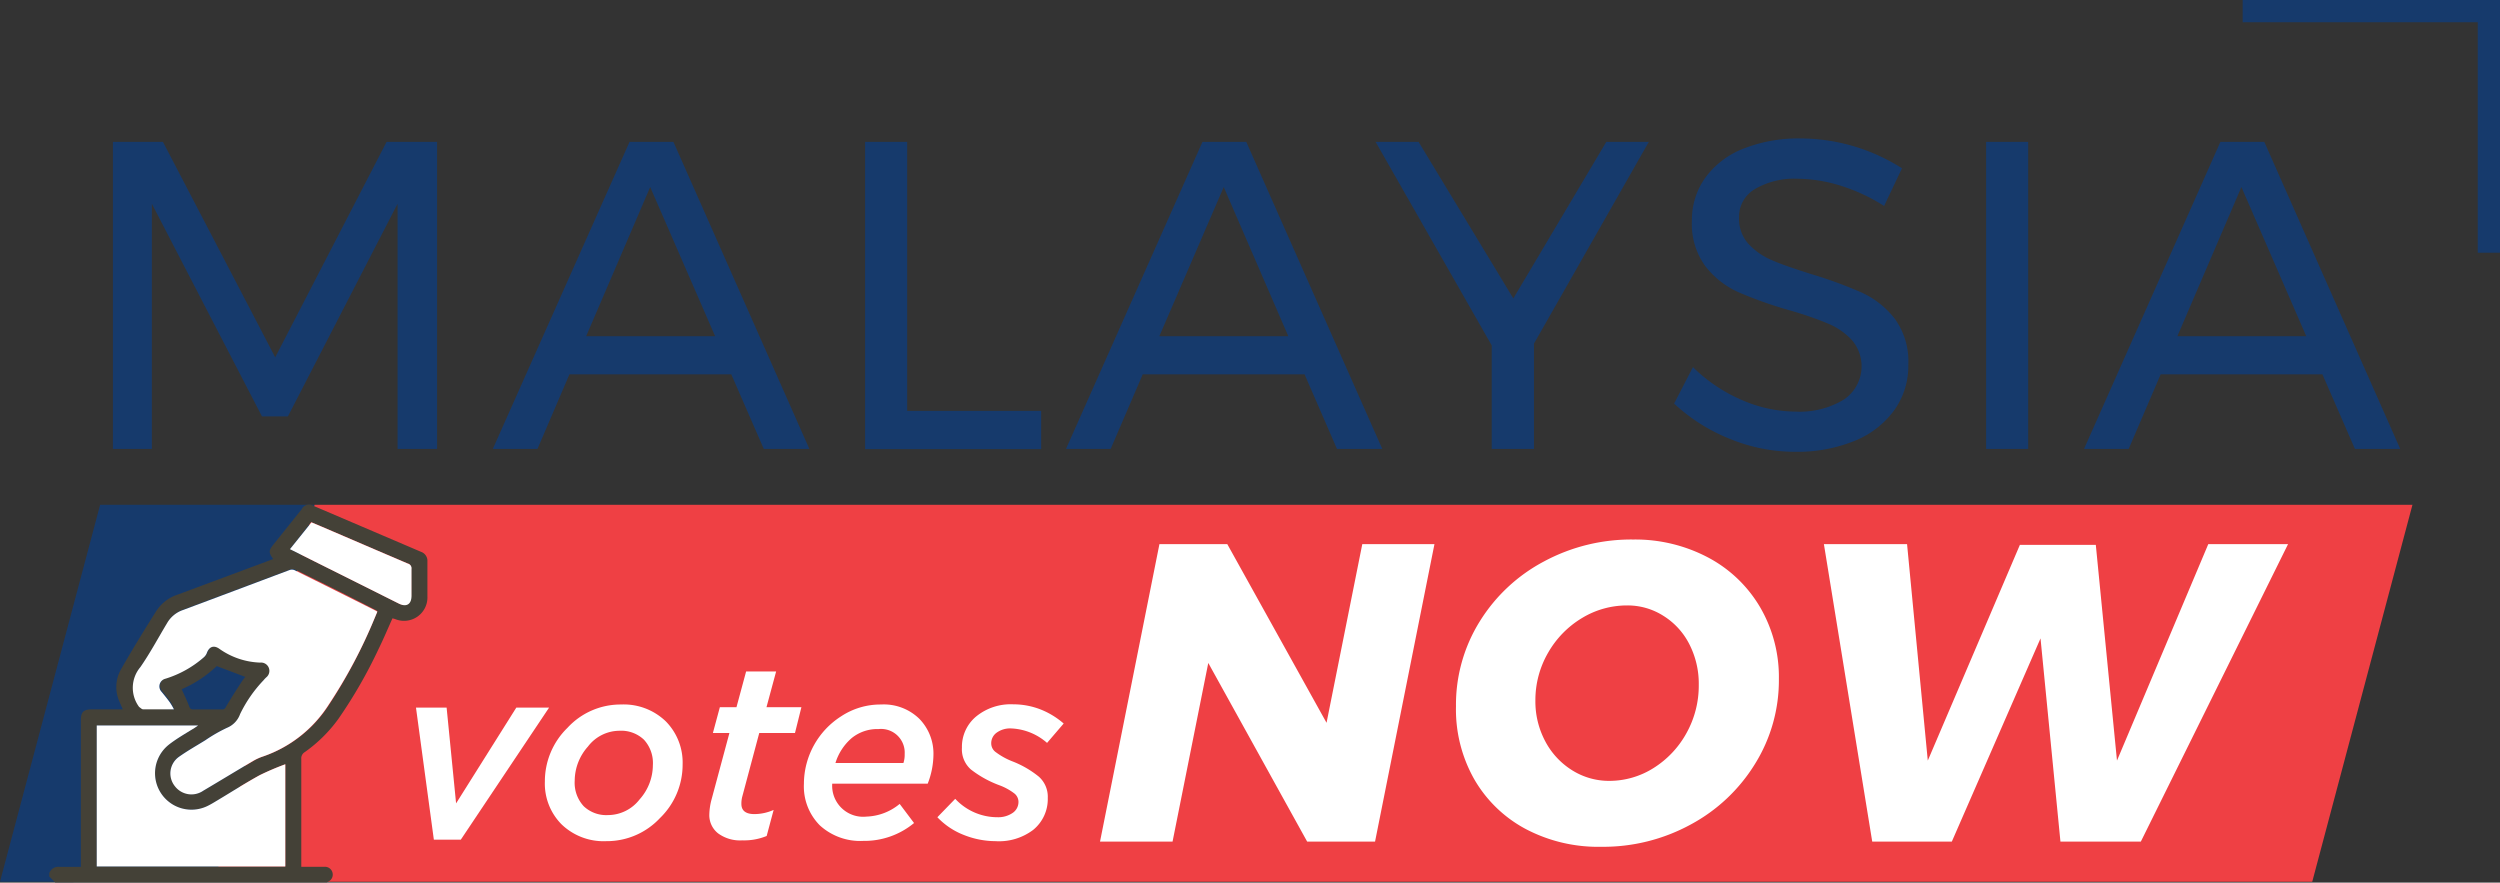 <svg xmlns="http://www.w3.org/2000/svg" viewBox="0 0 279.88 98.81"><rect x="0" y="0" width="279.88" height="98.81" fill="#333333" stroke="none"/><defs><style>.cls-1{fill:#163a6c;}.cls-2{fill:#ef4044;}.cls-3{fill:#fff;}.cls-4{fill:#444137;}</style></defs><g id="Layer_2" data-name="Layer 2"><g id="Layer_1-2" data-name="Layer 1"><path class="cls-1" d="M12.64,15.88h5.6L30.81,40,43.28,15.88h5.65V50.26H44.51l0-27.45L32.23,46.62h-2.9L17,22.81V50.26H12.64Z"/><path class="cls-1" d="M85.51,50.26l-3.64-8.35H63.75l-3.58,8.35h-5L70.48,15.88h4.91L90.61,50.26ZM65.62,37.64H80.06l-7.27-16.7Z"/><path class="cls-1" d="M96.85,15.88h4.71V46h15v4.28H96.85Z"/><path class="cls-1" d="M149.68,50.26l-3.63-8.35H127.93l-3.59,8.35h-5l15.28-34.38h4.9l15.23,34.38ZM129.79,37.64h14.44L137,20.94Z"/><path class="cls-1" d="M184.59,15.88,171.73,38.47V50.26H167V38.67L154,15.88h4.81l10.61,17.53,10.41-17.53Z"/><path class="cls-1" d="M222.35,15.88h4.71V50.26h-4.71Z"/><path class="cls-1" d="M263.64,50.26,260,41.91H241.89l-3.58,8.35h-5l15.27-34.38h4.91l15.22,34.38ZM243.76,37.64h14.43l-7.26-16.7Z"/><polygon class="cls-1" points="279.88 28.29 277.39 28.29 277.39 2.49 251.07 2.49 251.07 0 279.88 0 279.88 28.29"/><polygon class="cls-2" points="258.86 98.71 23.98 98.71 35.2 56.51 270.08 56.51 258.86 98.71"/><polygon class="cls-1" points="23.98 98.71 0 98.71 11.21 56.51 35.2 56.51 23.98 98.71"/><path class="cls-3" d="M152.51,60.92h8.08l-6.65,33.3h-7.6l-11.07-20-4,20h-8.12l6.65-33.3h7.6l11.11,20Z"/><path class="cls-3" d="M247.22,60.92h8.93l-16.48,33.3h-9l-2.23-22.75-9.93,22.75H209.6l-5.41-33.3h9.31l2.32,24.23L226.13,61l8.5,0L237,85.15Z"/><path class="cls-1" d="M206,20.77a16.7,16.7,0,0,0-4.73-.76,8.73,8.73,0,0,0-4.79,1.15,3.58,3.58,0,0,0-1.79,3.17,4.17,4.17,0,0,0,1.08,3,7.59,7.59,0,0,0,2.65,1.82c1,.44,2.5.95,4.37,1.54a48.24,48.24,0,0,1,5.64,2.07,9.82,9.82,0,0,1,3.69,2.92,8.09,8.09,0,0,1,1.52,5.13,8.52,8.52,0,0,1-1.6,5.15,10.2,10.2,0,0,1-4.47,3.42,17,17,0,0,1-6.6,1.2,19.18,19.18,0,0,1-7.36-1.47,20,20,0,0,1-6.19-3.93l2.11-4.08A17.77,17.77,0,0,0,195,44.78a15.23,15.23,0,0,0,6,1.3,9.57,9.57,0,0,0,5.43-1.35,4.5,4.5,0,0,0,.9-6.65,7.63,7.63,0,0,0-2.72-1.87c-1.1-.46-2.58-1-4.44-1.52a46.21,46.21,0,0,1-5.6-2,9.72,9.72,0,0,1-3.66-2.9,8,8,0,0,1-1.5-5.06,8.14,8.14,0,0,1,1.52-4.86,9.59,9.59,0,0,1,4.28-3.24,16.74,16.74,0,0,1,6.38-1.13,21.22,21.22,0,0,1,11.34,3.34l-2,4.22A20.14,20.14,0,0,0,206,20.77Z"/><path class="cls-3" d="M191.24,62.42A14.75,14.75,0,0,1,197.06,68a15.52,15.52,0,0,1,2.09,8,17.72,17.72,0,0,1-2.66,9.5,19,19,0,0,1-7.22,6.81,20.46,20.46,0,0,1-10,2.49,17.38,17.38,0,0,1-8.48-2A14.53,14.53,0,0,1,165,87.16,15.87,15.87,0,0,1,163,79.07a17.63,17.63,0,0,1,2.66-9.5,18.79,18.79,0,0,1,7.2-6.72,20.62,20.62,0,0,1,10-2.45A17.44,17.44,0,0,1,191.24,62.42Zm-14.13,6.77a10.74,10.74,0,0,0-3.8,3.89,10.57,10.57,0,0,0-1.42,5.37A9.48,9.48,0,0,0,173,83a8.46,8.46,0,0,0,3,3.23,7.76,7.76,0,0,0,4.18,1.19A9.25,9.25,0,0,0,185.09,86a10.67,10.67,0,0,0,3.71-3.92,10.91,10.91,0,0,0,1.38-5.41,9.7,9.7,0,0,0-1.05-4.54,8,8,0,0,0-2.9-3.18,7.46,7.46,0,0,0-4.08-1.17A9.68,9.68,0,0,0,177.11,69.19Z"/><path class="cls-4" d="M5.52,97.74a1.06,1.06,0,0,1,1.14-.69c.78,0,1.56,0,2.39,0V80.7c0-1,.26-1.28,1.3-1.29h3.4c-.13-.3-.26-.56-.36-.82A4,4,0,0,1,13.51,75c1.27-2.23,2.62-4.43,4-6.62a4.55,4.55,0,0,1,2.43-1.83L30.2,62.73l.38-.15c-.52-.73-.52-.94.05-1.64L33.78,57a.94.94,0,0,1,1.36-.35l12,5.13a1.07,1.07,0,0,1,.71,1.09c0,1.29,0,2.58,0,3.88a2.62,2.62,0,0,1-3.63,2.55l-.28-.08c-.52,1.15-1,2.3-1.55,3.42a53.82,53.82,0,0,1-4.5,7.83,16.09,16.09,0,0,1-3.77,3.73.81.81,0,0,0-.39.77c0,3.84,0,7.68,0,11.52v.55h2.58a.87.87,0,0,1,.92.68.86.86,0,0,1-.53,1l-.1.07H6.18l-.66-.66Zm14-18.33a6.75,6.75,0,0,0-.45-.86c-.29-.4-.6-.78-.92-1.17a.88.88,0,0,1,.42-1.45,11.76,11.76,0,0,0,4.29-2.38,1.23,1.23,0,0,0,.36-.49c.26-.72.77-.93,1.4-.49a8.37,8.37,0,0,0,4.58,1.55.93.93,0,0,1,.68,1.65,3.26,3.26,0,0,0-.31.33,14.8,14.8,0,0,0-2.62,3.78,2.6,2.6,0,0,1-1.47,1.54A17.19,17.19,0,0,0,23,82.81c-1,.62-2,1.21-3,1.89A2.28,2.28,0,0,0,19.64,88a2.33,2.33,0,0,0,3.18.5c1.86-1.1,3.7-2.22,5.56-3.32a5.66,5.66,0,0,1,1.12-.51,14.2,14.2,0,0,0,7.33-5.76A56.61,56.61,0,0,0,42,69.05l.26-.62-.1-.08Q37.61,66,33,63.76a.77.77,0,0,0-.54,0c-4,1.5-8,3-12,4.5a3.27,3.27,0,0,0-1.7,1.43c-1,1.66-1.89,3.36-3,4.94a3.59,3.59,0,0,0-.13,4.46.06.06,0,0,0,0,0c.15.09.29.25.44.26.48,0,1,0,1.45,0ZM31.94,97V85.56a29.61,29.61,0,0,0-2.86,1.22c-1.6.88-3.15,1.87-4.72,2.81-.37.22-.75.46-1.15.65a4.08,4.08,0,0,1-4.31-6.87c.91-.68,1.91-1.25,2.87-1.87l.41-.28H10.83V97Zm.52-35.55.16.1,12,6c.8.4,1.4,0,1.41-.88s0-2,0-3a.54.54,0,0,0-.4-.6c-3.2-1.36-6.39-2.74-9.59-4.11l-1.21-.51ZM20.34,77.16c.3.67.6,1.28.84,1.92.09.25.19.34.45.34,1.08,0,2.15,0,3.22,0a.41.41,0,0,0,.43-.26c.58-1,1.18-1.91,1.79-2.86a5.86,5.86,0,0,1,.39-.52l-3.2-1.21A13.34,13.34,0,0,1,20.34,77.16Z"/><path class="cls-3" d="M19.47,79.41h-2c-.49,0-1,0-1.45,0-.15,0-.29-.17-.44-.26a.06.06,0,0,1,0,0,3.59,3.59,0,0,1,.13-4.46c1.1-1.58,2-3.28,3-4.94a3.27,3.27,0,0,1,1.7-1.43c4-1.49,8-3,12-4.5a.77.77,0,0,1,.54,0q4.6,2.28,9.19,4.59l.1.08-.26.62a56.61,56.61,0,0,1-5.21,9.82,14.2,14.2,0,0,1-7.33,5.76,5.66,5.66,0,0,0-1.12.51c-1.86,1.1-3.7,2.22-5.56,3.32a2.33,2.33,0,0,1-3.18-.5,2.28,2.28,0,0,1,.41-3.26c.95-.68,2-1.27,3-1.89a17.19,17.19,0,0,1,2.42-1.39,2.6,2.6,0,0,0,1.47-1.54,14.8,14.8,0,0,1,2.62-3.78,3.26,3.26,0,0,1,.31-.33.93.93,0,0,0-.68-1.65,8.37,8.37,0,0,1-4.58-1.55c-.63-.44-1.14-.23-1.4.49a1.23,1.23,0,0,1-.36.49,11.76,11.76,0,0,1-4.29,2.38.88.88,0,0,0-.42,1.45c.32.39.63.77.92,1.17A6.75,6.75,0,0,1,19.47,79.41Z"/><path class="cls-3" d="M31.94,97H10.83V81.22H22.18l-.41.28c-1,.62-2,1.19-2.87,1.87a4.08,4.08,0,0,0,4.31,6.87c.4-.19.78-.43,1.15-.65,1.57-.94,3.12-1.93,4.72-2.81a29.61,29.61,0,0,1,2.86-1.22Z"/><path class="cls-3" d="M32.46,61.48l2.41-3,1.21.51c3.2,1.37,6.39,2.75,9.59,4.11a.54.54,0,0,1,.4.6c0,1,0,2,0,3s-.61,1.28-1.41.88l-12-6Z"/><path class="cls-3" d="M48.57,94l-2-14.78H50l1.06,10.72,6.74-10.72h3.67L51.59,94Z"/><path class="cls-3" d="M67.87,94.17a6.78,6.78,0,0,1-5-1.88A6.48,6.48,0,0,1,61,87.48a8.36,8.36,0,0,1,2.53-6,8.08,8.08,0,0,1,6-2.61,6.78,6.78,0,0,1,5,1.88,6.56,6.56,0,0,1,1.89,4.84,8.31,8.31,0,0,1-2.54,6A8.14,8.14,0,0,1,67.87,94.17Zm.19-2.92A4.49,4.49,0,0,0,71.6,89.5a5.78,5.78,0,0,0,1.49-3.83,3.86,3.86,0,0,0-1-2.86,3.69,3.69,0,0,0-2.72-1,4.46,4.46,0,0,0-3.55,1.77,5.78,5.78,0,0,0-1.48,3.81,3.87,3.87,0,0,0,1,2.86A3.66,3.66,0,0,0,68.06,91.25Z"/><path class="cls-3" d="M83.11,94.08a4.16,4.16,0,0,1-2.7-.77,2.58,2.58,0,0,1-1-2.11,7,7,0,0,1,.25-1.7l2-7.44H79.81l.78-2.89h1.86l1.08-4h3.36l-1.08,4h3.91L89,82.06H85l-1.89,7.08A3,3,0,0,0,83,90q0,1.14,1.47,1.14a5.35,5.35,0,0,0,2.14-.47l-.78,2.92A6.62,6.62,0,0,1,83.11,94.08Z"/><path class="cls-3" d="M93.17,87.73A3.47,3.47,0,0,0,97,91.42,6.13,6.13,0,0,0,100.72,90l1.61,2.14a8.72,8.72,0,0,1-5.69,2,6.7,6.7,0,0,1-4.86-1.74A6.18,6.18,0,0,1,90,87.75a9,9,0,0,1,4.17-7.56,8,8,0,0,1,4.47-1.32,5.69,5.69,0,0,1,4.29,1.61,5.58,5.58,0,0,1,1.57,4.08,9.12,9.12,0,0,1-.64,3.17Zm.36-2.31h7.61a2.92,2.92,0,0,0,.14-1,2.65,2.65,0,0,0-2.92-2.8,4.56,4.56,0,0,0-3,1A6,6,0,0,0,93.53,85.42Z"/><path class="cls-3" d="M111.44,94.17a9.67,9.67,0,0,1-3.5-.68,8.15,8.15,0,0,1-3-2l2-2.06a6.45,6.45,0,0,0,4.72,2.06,2.86,2.86,0,0,0,1.69-.47,1.48,1.48,0,0,0,.67-1.28,1.21,1.21,0,0,0-.5-.94,6.37,6.37,0,0,0-1.64-.89,11.88,11.88,0,0,1-3.19-1.77,3,3,0,0,1-1-2.43,4.42,4.42,0,0,1,1.57-3.48,6.11,6.11,0,0,1,4.18-1.38,8.4,8.4,0,0,1,3.12.6A8.94,8.94,0,0,1,119.08,81l-1.86,2.17a6.48,6.48,0,0,0-4-1.62,2.57,2.57,0,0,0-1.65.48,1.45,1.45,0,0,0-.6,1.19,1.21,1.21,0,0,0,.53,1,7.84,7.84,0,0,0,1.8,1,10.94,10.94,0,0,1,3,1.73,3,3,0,0,1,1,2.38,4.44,4.44,0,0,1-1.65,3.59A6.35,6.35,0,0,1,111.44,94.17Z"/></g></g></svg>